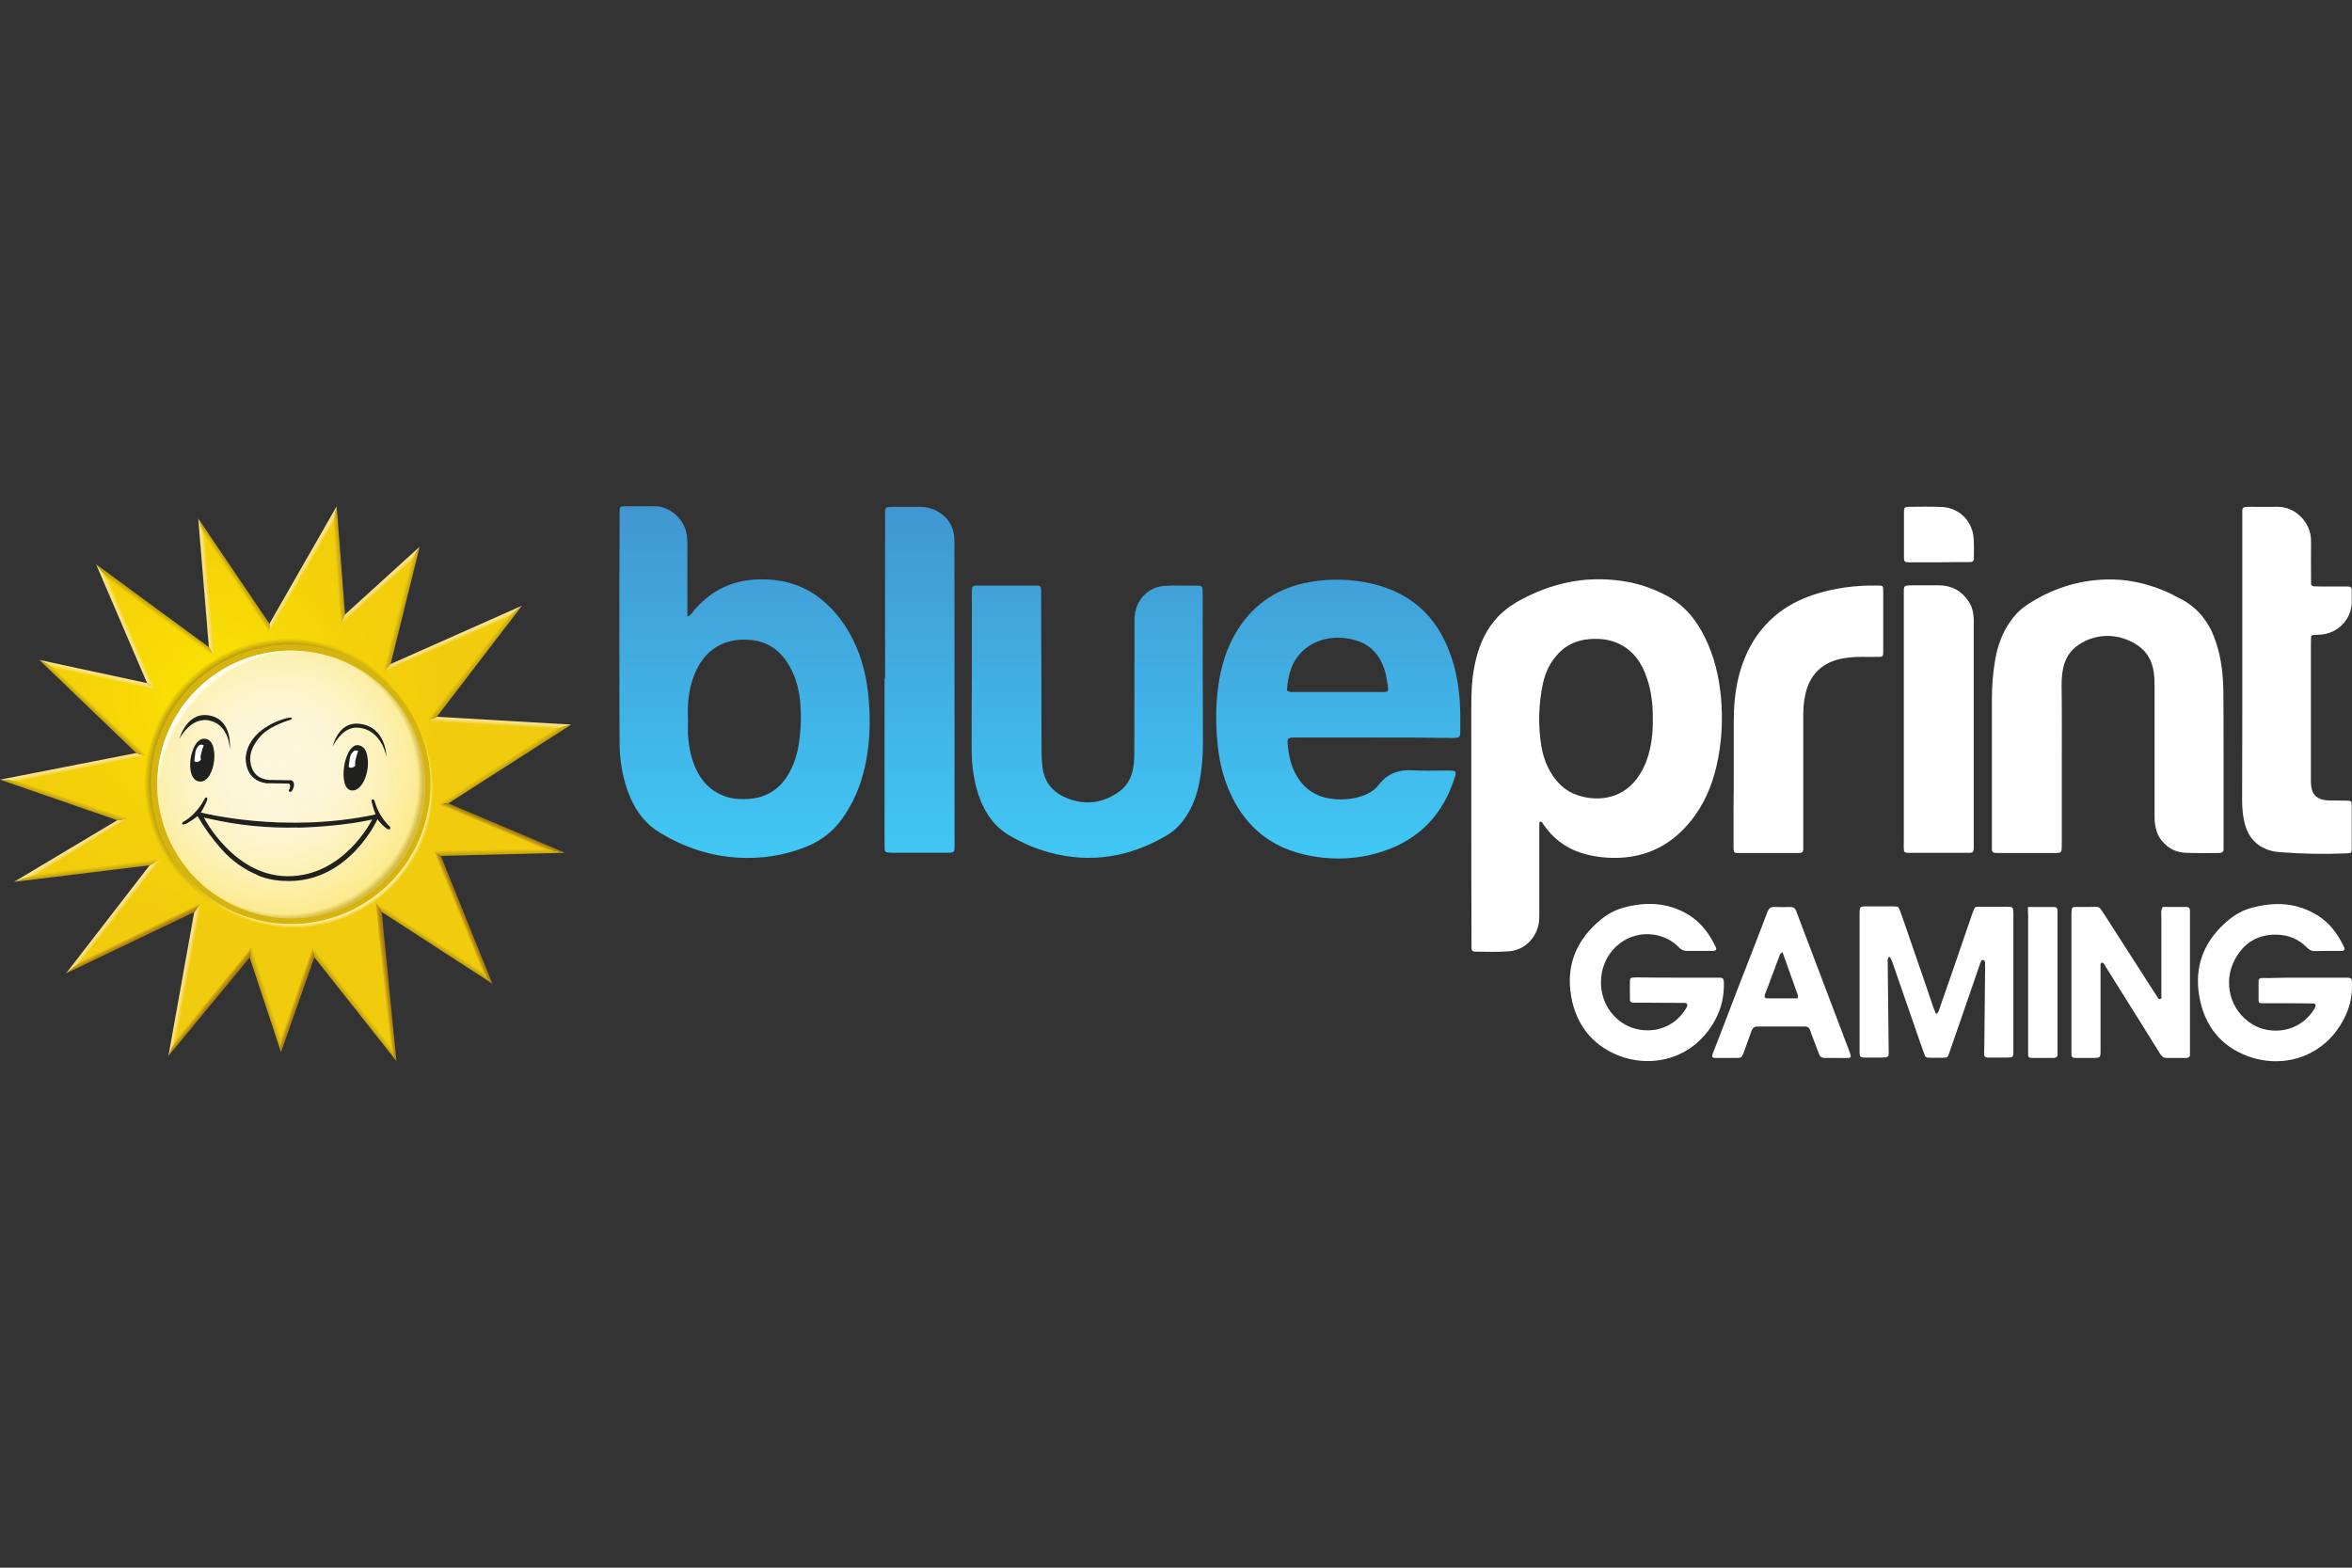 <svg xmlns="http://www.w3.org/2000/svg" fill="none" viewBox="0 0 36 24" height="24" width="36">
<rect x="0" y="0" width="36" height="24" fill="#333333" stroke="none"/>
<path fill="#D5B40F" d="M4.452 14.218C5.672 14.218 6.661 13.229 6.661 12.009C6.661 10.789 5.672 9.8 4.452 9.8C3.232 9.8 2.243 10.789 2.243 12.009C2.243 13.229 3.232 14.218 4.452 14.218Z"></path>
<path fill="url(#paint0_radial_1_8381)" d="M6.782 12.306L8.627 11.124L6.615 11.005L7.87 9.365L5.925 10.229L6.36 8.479L5.251 9.49L5.125 7.874L4.127 9.621L3.083 8.075L3.241 9.986L1.557 8.751L2.313 10.51L0.723 10.167L2.163 11.551L0.143 11.947L1.883 12.549L0.386 13.443L2.376 13.199L1.137 14.8L3.023 13.898L2.64 16.032L3.837 14.583L4.302 15.992L4.799 14.579L6.019 16.12L5.799 13.888L7.46 14.963L6.694 13.067L8.476 13.022L6.782 12.306ZM4.452 9.869C5.019 9.87 5.563 10.095 5.964 10.497C6.366 10.898 6.591 11.442 6.592 12.009V12.015C6.59 12.437 6.464 12.85 6.228 13.201C5.992 13.552 5.658 13.825 5.267 13.986C4.876 14.146 4.446 14.188 4.032 14.105C3.617 14.021 3.237 13.817 2.939 13.518C2.64 13.219 2.437 12.838 2.355 12.423C2.273 12.008 2.316 11.579 2.477 11.188C2.639 10.798 2.913 10.464 3.265 10.229C3.616 9.995 4.029 9.869 4.452 9.869Z"></path>
<path fill="url(#paint1_radial_1_8381)" d="M4.457 9.96C4.862 9.96 5.258 10.081 5.595 10.306C5.932 10.531 6.194 10.851 6.349 11.225C6.504 11.6 6.545 12.012 6.466 12.409C6.387 12.807 6.192 13.172 5.905 13.458C5.618 13.745 5.253 13.94 4.856 14.019C4.458 14.098 4.047 14.057 3.672 13.902C3.298 13.747 2.978 13.484 2.753 13.148C2.528 12.811 2.407 12.414 2.407 12.009C2.408 11.466 2.624 10.945 3.008 10.561C3.392 10.177 3.913 9.961 4.457 9.96Z"></path>
<path fill="url(#paint2_radial_1_8381)" d="M4.457 9.96C4.862 9.96 5.258 10.081 5.595 10.306C5.932 10.531 6.194 10.851 6.349 11.225C6.504 11.6 6.545 12.012 6.466 12.409C6.387 12.807 6.192 13.172 5.905 13.458C5.618 13.745 5.253 13.94 4.856 14.019C4.458 14.098 4.047 14.057 3.672 13.902C3.298 13.747 2.978 13.484 2.753 13.148C2.528 12.811 2.407 12.414 2.407 12.009C2.408 11.466 2.624 10.945 3.008 10.561C3.392 10.177 3.913 9.961 4.457 9.96Z"></path>
<path fill="url(#paint3_radial_1_8381)" d="M4.457 9.96C4.862 9.96 5.258 10.081 5.595 10.306C5.932 10.531 6.194 10.851 6.349 11.225C6.504 11.6 6.545 12.012 6.466 12.409C6.387 12.807 6.192 13.172 5.905 13.458C5.618 13.745 5.253 13.94 4.856 14.019C4.458 14.098 4.047 14.057 3.672 13.902C3.298 13.747 2.978 13.484 2.753 13.148C2.528 12.811 2.407 12.414 2.407 12.009C2.408 11.466 2.624 10.945 3.008 10.561C3.392 10.177 3.913 9.961 4.457 9.96Z"></path>
<path fill="url(#paint4_radial_1_8381)" d="M6.782 12.306L8.627 11.124L6.615 11.005L7.87 9.365L5.925 10.229L6.36 8.479L5.251 9.49L5.125 7.874L4.127 9.621L3.083 8.075L3.241 9.986L1.557 8.751L2.313 10.51L0.723 10.167L2.163 11.551L0.143 11.947L1.883 12.549L0.386 13.443L2.376 13.199L1.137 14.8L3.023 13.898L2.64 16.032L3.837 14.583L4.302 15.992L4.799 14.579L6.019 16.12L5.799 13.888L7.46 14.963L6.694 13.067L8.476 13.022L6.782 12.306ZM4.452 9.869C5.019 9.87 5.563 10.095 5.964 10.497C6.366 10.898 6.591 11.442 6.592 12.009V12.015C6.59 12.437 6.464 12.85 6.228 13.201C5.992 13.552 5.658 13.825 5.267 13.986C4.876 14.146 4.446 14.188 4.032 14.105C3.617 14.021 3.237 13.817 2.939 13.518C2.64 13.219 2.437 12.838 2.355 12.423C2.273 12.008 2.316 11.579 2.477 11.188C2.639 10.798 2.913 10.464 3.265 10.229C3.616 9.995 4.029 9.869 4.452 9.869Z"></path>
<path fill="#20201E" d="M5.969 12.657C5.857 12.55 5.776 12.416 5.735 12.267C5.725 12.233 5.702 12.239 5.702 12.239C5.678 12.243 5.688 12.27 5.688 12.27C5.703 12.338 5.723 12.405 5.748 12.469C4.34 12.769 3.074 12.439 3.074 12.439C3.112 12.378 3.144 12.314 3.171 12.248C3.18 12.217 3.164 12.21 3.164 12.21C3.14 12.202 3.133 12.228 3.133 12.228C3 12.482 2.814 12.576 2.814 12.576C2.814 12.576 2.777 12.597 2.79 12.616C2.79 12.616 2.799 12.631 2.844 12.614C2.907 12.579 2.967 12.539 3.023 12.494C3.13 12.676 3.254 12.848 3.395 13.006C3.541 13.17 3.721 13.301 3.923 13.388C4.103 13.483 4.349 13.486 4.349 13.486C5.332 13.537 5.778 12.541 5.778 12.541C5.82 12.601 5.872 12.653 5.932 12.694C5.991 12.711 5.969 12.657 5.969 12.657ZM4.393 13.414C3.573 13.405 3.121 12.517 3.121 12.517L3.185 12.53C3.638 12.635 4.102 12.681 4.567 12.668C4.388 12.675 5.076 12.674 5.624 12.561L5.697 12.546C5.697 12.546 5.264 13.425 4.393 13.414Z"></path>
<path fill="#20201E" d="M4.091 11.991C4.107 11.991 4.39 11.995 4.39 11.995C4.47 11.983 4.432 12.079 4.432 12.079C4.405 12.113 4.438 12.124 4.438 12.124C4.484 12.124 4.499 12.03 4.499 12.03C4.511 11.929 4.426 11.945 4.426 11.945L4.115 11.94C3.811 11.915 3.83 11.61 3.83 11.61C3.83 11.411 4.02 11.238 4.02 11.238C4.17 11.098 4.442 11.02 4.442 11.02C4.479 11.003 4.466 10.994 4.466 10.994C4.458 10.966 4.31 11.018 4.31 11.018C4.31 11.018 3.795 11.168 3.761 11.599C3.761 11.599 3.735 11.956 4.092 11.993"></path>
<path fill="#20201E" d="M2.746 11.313C2.746 11.313 2.923 10.956 3.22 11.034C3.518 11.111 3.517 11.474 3.517 11.474C3.517 11.474 3.569 11.045 3.235 10.96C2.862 10.864 2.746 11.313 2.746 11.313Z"></path>
<path fill="#20201E" d="M5.484 11.079C5.915 11.114 5.915 11.589 5.915 11.589C5.915 11.589 5.848 11.171 5.484 11.14C5.232 11.117 5.092 11.431 5.092 11.431C5.092 11.431 5.171 11.054 5.484 11.079Z"></path>
<path fill="#20201E" d="M3.119 11.31C2.908 11.312 2.809 11.943 3.056 11.965C3.303 11.988 3.38 11.29 3.119 11.31Z"></path>
<path fill="white" d="M3.06 11.402C3.039 11.417 3.022 11.436 3.01 11.459C2.997 11.481 2.99 11.506 2.989 11.531C2.982 11.572 2.977 11.613 2.974 11.653C2.981 11.658 2.989 11.662 2.997 11.664C3.005 11.665 3.013 11.666 3.022 11.664C3.042 11.659 3.06 11.648 3.075 11.634C3.068 11.599 3.07 11.563 3.081 11.529C3.09 11.488 3.102 11.448 3.119 11.409C3.11 11.405 3.101 11.402 3.092 11.401C3.081 11.4 3.071 11.4 3.06 11.402Z"></path>
<path fill="#20201E" d="M5.631 11.653C5.626 11.569 5.606 11.478 5.559 11.443C5.547 11.433 5.533 11.424 5.519 11.417C5.505 11.413 5.492 11.41 5.478 11.407C5.262 11.394 5.162 12.076 5.38 12.101C5.537 12.119 5.644 11.85 5.631 11.653Z"></path>
<path fill="white" d="M5.425 11.491C5.404 11.506 5.386 11.525 5.374 11.547C5.362 11.57 5.355 11.595 5.353 11.62C5.346 11.66 5.341 11.701 5.338 11.742C5.345 11.747 5.353 11.75 5.361 11.752C5.369 11.754 5.378 11.754 5.386 11.753C5.406 11.747 5.424 11.737 5.439 11.723C5.432 11.688 5.434 11.652 5.446 11.618C5.454 11.577 5.467 11.536 5.483 11.497C5.474 11.493 5.465 11.491 5.456 11.49C5.445 11.489 5.435 11.489 5.425 11.491Z"></path>
<path fill="url(#paint5_radial_1_8381)" d="M6.782 12.306L8.627 11.124L6.615 11.005L7.87 9.365L5.925 10.229L6.36 8.479L5.251 9.49L5.125 7.874L4.127 9.621L3.083 8.075L3.241 9.986L1.557 8.751L2.313 10.51L0.723 10.167L2.163 11.551L0.143 11.947L1.883 12.549L0.386 13.443L2.376 13.199L1.137 14.8L3.023 13.898L2.64 16.032L3.837 14.583L4.302 15.992L4.799 14.579L6.019 16.12L5.799 13.888L7.46 14.963L6.694 13.067L8.476 13.022L6.782 12.306ZM4.452 9.869C5.019 9.87 5.563 10.095 5.964 10.497C6.366 10.898 6.591 11.442 6.592 12.009V12.015C6.59 12.437 6.464 12.85 6.228 13.201C5.992 13.552 5.658 13.825 5.267 13.986C4.876 14.146 4.446 14.188 4.032 14.105C3.617 14.021 3.237 13.817 2.939 13.518C2.64 13.219 2.437 12.838 2.355 12.423C2.273 12.008 2.316 11.579 2.477 11.188C2.639 10.798 2.913 10.464 3.265 10.229C3.616 9.995 4.029 9.869 4.452 9.869Z"></path>
<path fill="url(#paint6_linear_1_8381)" d="M0.844 10.231L2.377 10.561L2.251 10.458L0.602 10.103L0.844 10.231Z"></path>
<path fill="url(#paint7_linear_1_8381)" d="M5.097 7.998L5.218 9.567L5.281 9.408L5.153 7.75L5.097 7.998Z"></path>
<path fill="url(#paint8_linear_1_8381)" d="M4.129 9.691L4.124 9.549L3.034 7.936L3.132 8.215L4.129 9.691Z"></path>
<path fill="url(#paint9_linear_1_8381)" d="M5.218 9.567L6.292 8.59L6.424 8.369L5.281 9.408L5.218 9.567Z"></path>
<path fill="url(#paint10_linear_1_8381)" d="M1.648 8.862L1.471 8.639L2.251 10.458L2.377 10.561L1.648 8.862Z"></path>
<path fill="url(#paint11_linear_1_8381)" d="M3.285 10.065L3.197 9.907L1.471 8.639L1.648 8.862L3.285 10.065Z"></path>
<path fill="url(#paint12_linear_1_8381)" d="M3.285 10.065L3.132 8.215L3.034 7.936L3.197 9.907L3.285 10.065Z"></path>
<path fill="url(#paint13_linear_1_8381)" d="M5.097 7.998L5.153 7.75L4.124 9.549L4.129 9.691L5.097 7.998Z"></path>
<path fill="url(#paint14_linear_1_8381)" d="M6.702 12.313L6.862 12.299L8.744 11.093L8.509 11.155L6.702 12.313Z"></path>
<path fill="url(#paint15_linear_1_8381)" d="M6.292 8.59L5.87 10.296L5.979 10.166L6.424 8.369L6.292 8.59Z"></path>
<path fill="url(#paint16_linear_1_8381)" d="M8.509 11.155L8.744 11.093L6.687 10.973L6.542 11.039L8.509 11.155Z"></path>
<path fill="url(#paint17_linear_1_8381)" d="M8.648 13.055L8.3 12.989L6.637 13.031L6.747 13.103L8.648 13.055Z"></path>
<path fill="url(#paint18_linear_1_8381)" d="M6.862 12.299L6.702 12.313L8.3 12.989L8.648 13.055L6.862 12.299Z"></path>
<path fill="url(#paint19_linear_1_8381)" d="M6.542 11.039L6.687 10.973L7.989 9.273L7.751 9.46L6.542 11.039Z"></path>
<path fill="url(#paint20_linear_1_8381)" d="M7.752 9.46L7.989 9.273L5.979 10.166L5.87 10.296L7.752 9.46Z"></path>
<path fill="url(#paint21_linear_1_8381)" d="M3.073 13.833L2.973 13.963L2.578 16.166L2.702 15.898L3.073 13.833Z"></path>
<path fill="url(#paint22_linear_1_8381)" d="M6.637 13.031L7.379 14.867L7.537 15.059L6.747 13.103L6.637 13.031Z"></path>
<path fill="url(#paint23_linear_1_8381)" d="M3.85 14.507L2.702 15.898L2.578 16.166L3.822 14.659L3.85 14.507Z"></path>
<path fill="url(#paint24_linear_1_8381)" d="M4.303 15.876L4.301 16.108L4.812 14.656L4.786 14.503L4.303 15.876Z"></path>
<path fill="url(#paint25_linear_1_8381)" d="M3.85 14.507L3.822 14.659L4.301 16.108L4.303 15.876L3.85 14.507Z"></path>
<path fill="url(#paint26_linear_1_8381)" d="M4.786 14.503L4.812 14.656L6.068 16.244V16.243L5.968 15.997L4.786 14.503Z"></path>
<path fill="url(#paint27_linear_1_8381)" d="M5.752 13.814L5.842 13.961L7.537 15.059L7.379 14.867L5.752 13.814Z"></path>
<path fill="url(#paint28_linear_1_8381)" d="M5.969 15.997L6.068 16.243L5.842 13.961L5.752 13.814L5.969 15.997Z"></path>
<path fill="url(#paint29_linear_1_8381)" d="M2.459 13.151L0.557 13.384L0.214 13.501L2.29 13.247L2.459 13.151Z"></path>
<path fill="url(#paint30_linear_1_8381)" d="M1.972 12.539L0.287 11.956L0 11.936L1.795 12.557L1.972 12.539Z"></path>
<path fill="url(#paint31_linear_1_8381)" d="M2.241 11.573L2.085 11.528L0 11.936L0.287 11.956L2.241 11.573Z"></path>
<path fill="url(#paint32_linear_1_8381)" d="M1.263 14.699L1.011 14.902L2.973 13.963L3.073 13.833L1.263 14.699Z"></path>
<path fill="url(#paint33_linear_1_8381)" d="M1.972 12.539L1.795 12.557L0.214 13.501L0.557 13.384L1.972 12.539Z"></path>
<path fill="url(#paint34_linear_1_8381)" d="M1.263 14.699L2.459 13.151L2.29 13.247L1.011 14.902L1.263 14.699Z"></path>
<path fill="url(#paint35_linear_1_8381)" d="M2.24 11.573L0.844 10.231L0.602 10.103L2.085 11.528L2.24 11.573Z"></path>
<path fill="white" d="M22.52 12.448C22.52 11.907 22.52 11.369 22.52 10.827C22.52 10.618 22.526 10.406 22.568 10.199C22.618 9.942 22.707 9.703 22.876 9.5C22.971 9.386 23.087 9.293 23.214 9.218C23.759 8.907 24.334 8.794 24.954 8.916C25.141 8.955 25.319 9.021 25.488 9.108C25.769 9.251 25.962 9.482 26.098 9.763C26.238 10.05 26.312 10.355 26.341 10.672C26.374 11.031 26.353 11.39 26.27 11.74C26.199 12.042 26.078 12.32 25.885 12.562C25.556 12.975 25.123 13.163 24.598 13.13C24.456 13.121 24.317 13.097 24.18 13.05C23.988 12.984 23.825 12.873 23.694 12.714C23.662 12.676 23.632 12.631 23.602 12.589C23.596 12.583 23.587 12.58 23.579 12.58C23.567 12.58 23.561 12.586 23.561 12.598V12.685V13.962C23.561 14.015 23.561 14.066 23.555 14.12C23.522 14.356 23.336 14.545 23.101 14.563C22.927 14.578 22.752 14.569 22.577 14.569C22.544 14.569 22.523 14.551 22.523 14.515C22.523 14.482 22.523 14.449 22.523 14.413C22.52 13.761 22.52 13.103 22.52 12.448ZM25.298 11.013C25.301 10.797 25.277 10.582 25.206 10.376C25.129 10.146 24.998 9.957 24.773 9.852C24.631 9.787 24.483 9.772 24.329 9.784C24.097 9.802 23.914 9.906 23.777 10.095C23.697 10.205 23.647 10.328 23.617 10.46C23.549 10.78 23.54 11.106 23.593 11.429C23.611 11.536 23.644 11.644 23.691 11.743C23.795 11.952 23.94 12.113 24.172 12.182C24.474 12.275 24.871 12.23 25.102 11.85C25.147 11.775 25.185 11.701 25.212 11.617C25.277 11.426 25.301 11.222 25.298 11.013Z"></path>
<path fill="white" d="M31.558 11.692V12.897C31.558 12.936 31.558 12.975 31.555 13.011C31.553 13.038 31.538 13.053 31.511 13.056C31.487 13.059 31.464 13.059 31.44 13.059C31.161 13.059 30.88 13.059 30.601 13.059C30.577 13.059 30.554 13.059 30.53 13.056C30.503 13.053 30.488 13.035 30.488 13.008C30.488 12.975 30.488 12.942 30.488 12.906C30.488 12.173 30.488 11.444 30.488 10.711C30.488 10.505 30.503 10.301 30.539 10.098C30.577 9.883 30.648 9.682 30.776 9.506C30.847 9.404 30.936 9.317 31.043 9.249C31.401 9.015 31.796 8.887 32.219 8.872C32.531 8.86 32.833 8.923 33.121 9.042C33.207 9.078 33.293 9.123 33.376 9.168C33.66 9.311 33.829 9.551 33.924 9.85C34.001 10.089 34.028 10.334 34.031 10.585C34.034 10.89 34.034 11.198 34.034 11.504V12.894V13.008C34.034 13.035 34.016 13.05 33.989 13.056C33.98 13.056 33.971 13.059 33.96 13.059C33.794 13.059 33.628 13.062 33.462 13.056C33.313 13.053 33.186 12.99 33.091 12.873C33.02 12.789 32.993 12.691 32.981 12.583C32.978 12.541 32.978 12.496 32.978 12.454C32.978 11.806 32.978 11.154 32.978 10.505C32.978 10.409 32.975 10.313 32.952 10.22C32.916 10.074 32.839 9.96 32.715 9.877C32.436 9.691 32.086 9.688 31.816 9.871C31.692 9.954 31.615 10.071 31.582 10.217C31.561 10.307 31.555 10.397 31.555 10.487C31.561 10.89 31.558 11.291 31.558 11.692Z"></path>
<path fill="white" d="M34.321 10.104C34.321 9.368 34.321 8.629 34.321 7.894C34.321 7.765 34.303 7.759 34.452 7.759C34.585 7.759 34.718 7.762 34.849 7.759C35.142 7.75 35.379 8.013 35.373 8.285C35.371 8.468 35.373 8.65 35.373 8.83V8.931C35.373 8.958 35.391 8.976 35.418 8.976C35.48 8.979 35.543 8.979 35.602 8.979H35.943C35.975 8.979 35.996 8.994 35.996 9.03V9.215C35.993 9.5 35.765 9.7 35.522 9.715C35.483 9.718 35.445 9.718 35.409 9.721C35.388 9.724 35.373 9.736 35.373 9.757C35.371 9.787 35.371 9.814 35.371 9.843V11.94V11.97C35.373 12.161 35.457 12.248 35.649 12.254C35.738 12.257 35.83 12.254 35.919 12.257C35.987 12.257 35.996 12.266 35.996 12.329V12.99C35.996 13.055 35.99 13.061 35.922 13.064C35.581 13.079 35.24 13.073 34.899 13.046C34.867 13.043 34.834 13.04 34.801 13.034C34.585 12.987 34.437 12.861 34.369 12.646C34.33 12.517 34.318 12.383 34.318 12.248C34.321 11.53 34.321 10.818 34.321 10.104Z"></path>
<path fill="url(#paint36_linear_1_8381)" d="M10.521 9.437C10.577 9.419 10.589 9.386 10.61 9.362C10.859 9.057 11.176 8.893 11.567 8.872C11.935 8.854 12.273 8.937 12.566 9.171C12.75 9.317 12.895 9.5 13.011 9.706C13.165 9.984 13.251 10.286 13.286 10.603C13.325 10.947 13.322 11.291 13.26 11.632C13.206 11.931 13.103 12.212 12.937 12.466C12.788 12.7 12.587 12.867 12.332 12.966C11.997 13.1 11.647 13.151 11.289 13.13C10.865 13.103 10.473 12.972 10.109 12.753C9.892 12.625 9.744 12.436 9.646 12.206C9.528 11.931 9.483 11.638 9.483 11.339C9.48 10.854 9.48 10.373 9.48 9.888C9.48 9.233 9.48 8.579 9.483 7.924C9.483 7.882 9.483 7.837 9.486 7.795C9.486 7.768 9.504 7.753 9.531 7.75H9.572C9.72 7.75 9.866 7.753 10.014 7.75C10.236 7.744 10.497 7.936 10.518 8.238C10.521 8.279 10.521 8.324 10.521 8.366V9.437ZM10.53 11.007C10.53 11.088 10.527 11.168 10.53 11.249C10.541 11.417 10.571 11.581 10.636 11.737C10.737 11.973 10.903 12.14 11.155 12.209C11.256 12.236 11.363 12.236 11.466 12.23C11.721 12.212 11.917 12.092 12.053 11.877C12.148 11.725 12.201 11.557 12.228 11.381C12.255 11.204 12.264 11.028 12.255 10.851C12.246 10.663 12.216 10.481 12.139 10.307C12.009 10.017 11.804 9.82 11.475 9.796C11.197 9.775 10.95 9.853 10.767 10.083C10.707 10.158 10.663 10.241 10.627 10.331C10.541 10.549 10.518 10.777 10.53 11.007Z"></path>
<path fill="url(#paint37_linear_1_8381)" d="M21.026 11.291C20.638 11.291 20.25 11.291 19.861 11.291C19.689 11.291 19.698 11.291 19.716 11.461C19.74 11.659 19.799 11.841 19.932 11.997C20.027 12.104 20.143 12.176 20.279 12.209C20.442 12.248 20.608 12.248 20.771 12.209C20.905 12.176 21.023 12.12 21.109 12.009C21.243 11.835 21.415 11.781 21.622 11.793C21.791 11.803 21.963 11.796 22.135 11.796C22.173 11.796 22.212 11.796 22.247 11.8C22.274 11.803 22.286 11.823 22.28 11.85C22.277 11.868 22.271 11.886 22.265 11.907C22.09 12.46 21.735 12.84 21.189 13.026C20.771 13.169 20.341 13.178 19.915 13.07C19.381 12.933 19.019 12.592 18.806 12.087C18.711 11.865 18.661 11.632 18.637 11.393C18.607 11.106 18.607 10.819 18.643 10.534C18.684 10.214 18.773 9.909 18.948 9.634C19.206 9.228 19.58 8.994 20.045 8.911C20.365 8.854 20.688 8.863 21.006 8.937C21.311 9.009 21.587 9.147 21.809 9.371C21.984 9.548 22.102 9.757 22.188 9.987C22.292 10.259 22.337 10.54 22.348 10.828C22.354 10.956 22.351 11.085 22.351 11.216C22.351 11.276 22.334 11.291 22.274 11.297C22.242 11.3 22.209 11.297 22.173 11.297C21.794 11.291 21.409 11.291 21.026 11.291ZM19.698 10.57C19.746 10.606 19.796 10.591 19.843 10.594H21.05C21.293 10.594 21.258 10.621 21.222 10.376C21.207 10.28 21.174 10.191 21.13 10.107C21.05 9.963 20.934 9.862 20.777 9.811C20.62 9.76 20.463 9.748 20.3 9.781C20.172 9.808 20.06 9.862 19.959 9.948C19.772 10.113 19.713 10.331 19.698 10.57Z"></path>
<path fill="url(#paint38_linear_1_8381)" d="M14.875 10.367C14.875 9.96 14.875 9.554 14.875 9.147C14.875 9.114 14.875 9.081 14.875 9.045C14.878 8.976 14.887 8.964 14.961 8.964H15.856C15.927 8.964 15.933 8.976 15.936 9.051V9.138C15.939 9.927 15.939 10.717 15.942 11.507C15.942 11.578 15.945 11.65 15.954 11.722C15.975 11.958 16.102 12.123 16.316 12.212C16.606 12.335 16.882 12.299 17.137 12.114C17.282 12.009 17.338 11.85 17.356 11.68C17.362 11.614 17.362 11.545 17.362 11.479C17.362 10.843 17.365 10.209 17.365 9.572C17.365 9.524 17.362 9.476 17.368 9.428C17.389 9.183 17.576 8.985 17.819 8.97C17.994 8.958 18.168 8.967 18.343 8.967C18.394 8.967 18.406 8.982 18.409 9.039V9.111C18.409 9.871 18.409 10.633 18.412 11.393C18.412 11.593 18.394 11.794 18.355 11.991C18.317 12.179 18.251 12.359 18.142 12.517C18.065 12.628 17.973 12.724 17.854 12.792C17.291 13.121 16.695 13.223 16.061 13.05C15.85 12.993 15.649 12.906 15.459 12.795C15.219 12.658 15.074 12.445 14.985 12.191C14.902 11.955 14.872 11.707 14.872 11.459C14.872 11.097 14.872 10.732 14.875 10.367Z"></path>
<path fill="url(#paint39_linear_1_8381)" d="M13.547 10.388C13.547 9.565 13.547 8.743 13.547 7.921C13.547 7.756 13.527 7.759 13.71 7.759H14.081C14.167 7.759 14.25 7.777 14.327 7.816C14.493 7.9 14.588 8.034 14.606 8.22C14.611 8.267 14.609 8.315 14.609 8.363C14.611 9.87 14.611 11.378 14.611 12.882C14.611 13.064 14.626 13.055 14.445 13.055C14.194 13.055 13.942 13.055 13.693 13.055C13.654 13.055 13.616 13.055 13.58 13.05C13.559 13.046 13.544 13.031 13.541 13.011C13.539 12.969 13.539 12.924 13.539 12.882C13.539 12.051 13.539 11.216 13.539 10.385C13.541 10.388 13.544 10.388 13.547 10.388Z"></path>
<path fill="white" d="M26.537 11.865C26.537 11.593 26.537 11.321 26.537 11.046C26.537 10.825 26.555 10.606 26.605 10.391C26.697 10.002 26.878 9.67 27.186 9.413C27.349 9.278 27.536 9.183 27.731 9.114C28.063 9 28.404 8.958 28.754 8.964C28.819 8.964 28.825 8.973 28.825 9.042V9.99C28.825 10.047 28.816 10.056 28.757 10.056C28.668 10.059 28.576 10.056 28.487 10.056C28.378 10.056 28.268 10.065 28.161 10.089C27.868 10.158 27.693 10.346 27.631 10.639C27.607 10.747 27.601 10.857 27.601 10.968V12.891V12.978C27.607 13.056 27.577 13.059 27.518 13.059C27.216 13.059 26.91 13.059 26.608 13.059C26.543 13.059 26.534 13.05 26.534 12.984C26.534 12.774 26.534 12.562 26.534 12.353C26.537 12.191 26.537 12.027 26.537 11.865Z"></path>
<path fill="white" d="M29.14 11.004C29.14 10.367 29.14 9.73 29.14 9.096C29.14 8.97 29.128 8.961 29.273 8.961H29.685C29.875 8.964 30.023 9.045 30.13 9.204C30.183 9.281 30.204 9.368 30.21 9.461C30.213 9.5 30.21 9.539 30.21 9.574V12.903V12.99C30.207 13.043 30.195 13.056 30.141 13.056C29.928 13.056 29.715 13.056 29.501 13.056C29.4 13.056 29.302 13.056 29.202 13.056C29.154 13.056 29.14 13.04 29.14 12.996C29.137 12.957 29.14 12.918 29.14 12.882C29.14 12.26 29.14 11.632 29.14 11.004Z"></path>
<path fill="white" d="M29.634 15.524C29.67 15.502 29.673 15.479 29.682 15.455C29.845 14.985 30.008 14.516 30.168 14.046C30.177 14.022 30.183 14.001 30.192 13.977C30.23 13.87 30.23 13.882 30.319 13.882H30.716C30.814 13.882 30.814 13.885 30.817 13.989V14.031V16.053V16.11C30.814 16.181 30.808 16.19 30.734 16.19C30.63 16.19 30.527 16.19 30.42 16.19C30.387 16.19 30.369 16.172 30.369 16.137C30.369 16.104 30.369 16.071 30.372 16.035C30.375 15.643 30.381 15.251 30.384 14.86C30.384 14.821 30.384 14.782 30.384 14.746C30.384 14.728 30.381 14.707 30.361 14.698C30.331 14.689 30.319 14.716 30.313 14.737C30.242 14.94 30.174 15.144 30.103 15.347C30.014 15.604 29.925 15.861 29.836 16.119C29.812 16.19 29.806 16.193 29.735 16.193C29.673 16.193 29.611 16.193 29.551 16.193C29.477 16.193 29.471 16.19 29.448 16.122C29.397 15.981 29.35 15.844 29.302 15.703C29.19 15.377 29.077 15.054 28.964 14.728C28.956 14.701 28.941 14.677 28.929 14.653C28.926 14.65 28.908 14.65 28.905 14.656C28.899 14.668 28.893 14.683 28.893 14.695C28.893 14.782 28.896 14.868 28.896 14.952C28.899 15.32 28.905 15.688 28.908 16.056C28.908 16.086 28.911 16.113 28.908 16.142C28.908 16.169 28.89 16.184 28.864 16.187C28.846 16.187 28.825 16.19 28.807 16.19C28.712 16.19 28.618 16.19 28.523 16.19C28.478 16.19 28.466 16.175 28.463 16.128C28.463 16.098 28.463 16.071 28.463 16.041C28.463 15.371 28.463 14.701 28.463 14.031C28.463 13.858 28.457 13.876 28.618 13.876H28.973C29.056 13.876 29.059 13.879 29.086 13.953C29.157 14.151 29.225 14.351 29.293 14.549C29.394 14.839 29.492 15.126 29.59 15.416C29.605 15.458 29.619 15.488 29.634 15.524Z"></path>
<path fill="white" d="M25.671 14.967H26.226H26.326C26.371 14.97 26.383 14.985 26.386 15.03C26.392 15.233 26.353 15.428 26.255 15.61C25.915 16.241 25.247 16.352 24.767 16.157C24.37 15.996 24.127 15.688 24.05 15.263C23.964 14.782 24.127 14.39 24.498 14.082C24.601 13.995 24.72 13.932 24.847 13.896C25.194 13.801 25.532 13.813 25.849 14.007C26.042 14.127 26.169 14.303 26.264 14.504C26.279 14.533 26.264 14.557 26.226 14.557C26.089 14.557 25.95 14.557 25.814 14.557C25.766 14.557 25.734 14.539 25.701 14.507C25.648 14.453 25.588 14.405 25.517 14.372C25.087 14.166 24.592 14.432 24.515 14.913C24.465 15.227 24.601 15.526 24.868 15.682C25.123 15.831 25.571 15.831 25.811 15.431C25.814 15.428 25.817 15.422 25.817 15.419C25.837 15.38 25.823 15.353 25.778 15.353C25.579 15.353 25.381 15.353 25.179 15.35C25.117 15.35 25.055 15.35 24.996 15.35C24.969 15.35 24.948 15.335 24.948 15.308C24.948 15.212 24.945 15.117 24.948 15.021C24.948 14.976 24.963 14.964 25.013 14.964C25.052 14.961 25.09 14.964 25.126 14.964C25.313 14.967 25.494 14.967 25.671 14.967Z"></path>
<path fill="white" d="M35.281 14.967H35.836H35.937C35.984 14.97 35.999 14.982 35.999 15.027C36.005 15.182 35.987 15.335 35.931 15.479C35.658 16.157 34.985 16.379 34.413 16.172C33.992 16.02 33.74 15.7 33.663 15.254C33.58 14.785 33.74 14.399 34.099 14.094C34.205 14.004 34.327 13.935 34.46 13.899C34.819 13.801 35.163 13.816 35.486 14.022C35.667 14.139 35.788 14.309 35.88 14.501C35.895 14.533 35.88 14.557 35.845 14.557C35.702 14.557 35.56 14.557 35.418 14.56C35.37 14.56 35.341 14.533 35.308 14.504C35.178 14.372 35.018 14.309 34.834 14.309C34.544 14.306 34.333 14.447 34.203 14.698C34.028 15.03 34.123 15.47 34.481 15.685C34.733 15.837 35.187 15.834 35.427 15.44C35.43 15.437 35.43 15.431 35.433 15.428C35.453 15.386 35.445 15.362 35.4 15.362C35.29 15.359 35.181 15.362 35.074 15.359C34.926 15.359 34.781 15.359 34.632 15.359C34.579 15.359 34.57 15.353 34.57 15.305C34.57 15.209 34.57 15.114 34.57 15.018C34.57 14.991 34.588 14.973 34.614 14.973C34.647 14.97 34.68 14.973 34.715 14.973C34.902 14.967 35.092 14.967 35.281 14.967Z"></path>
<path fill="white" d="M33.103 13.884H33.464C33.497 13.884 33.518 13.899 33.52 13.935V14.022V16.074V16.145C33.52 16.181 33.497 16.196 33.467 16.196C33.364 16.196 33.26 16.196 33.156 16.196C33.105 16.196 33.082 16.16 33.058 16.125C32.963 15.972 32.865 15.816 32.771 15.664C32.581 15.362 32.391 15.057 32.202 14.755C32.196 14.746 32.187 14.731 32.166 14.74C32.148 14.749 32.151 14.764 32.151 14.776V14.877V16.068C32.151 16.196 32.151 16.196 32.029 16.196C31.941 16.196 31.849 16.196 31.76 16.196C31.727 16.196 31.706 16.181 31.706 16.142C31.706 16.113 31.706 16.086 31.706 16.056C31.706 15.383 31.706 14.707 31.706 14.034C31.706 14.016 31.706 13.995 31.706 13.977C31.709 13.89 31.712 13.884 31.792 13.884H31.991C32.145 13.887 32.115 13.855 32.216 14.01C32.465 14.396 32.711 14.782 32.957 15.165C32.978 15.197 32.999 15.23 33.02 15.26C33.029 15.275 33.034 15.299 33.058 15.296C33.094 15.29 33.082 15.26 33.082 15.239C33.082 14.838 33.082 14.435 33.082 14.034C33.082 13.989 33.07 13.938 33.103 13.884Z"></path>
<path fill="white" d="M28.102 16.196C28.046 16.196 27.989 16.196 27.93 16.196C27.889 16.196 27.859 16.181 27.844 16.14C27.806 16.035 27.764 15.933 27.726 15.832C27.72 15.813 27.714 15.796 27.708 15.778C27.696 15.736 27.672 15.715 27.625 15.715C27.382 15.715 27.142 15.715 26.898 15.715C26.848 15.715 26.824 15.742 26.807 15.787C26.768 15.894 26.73 16.002 26.691 16.11C26.658 16.193 26.655 16.196 26.57 16.196C26.466 16.196 26.362 16.196 26.255 16.196C26.208 16.196 26.196 16.178 26.214 16.134C26.273 15.978 26.335 15.822 26.395 15.667C26.531 15.311 26.667 14.955 26.807 14.599C26.89 14.387 26.973 14.172 27.053 13.959C27.073 13.909 27.1 13.882 27.156 13.885C27.236 13.888 27.317 13.888 27.399 13.885C27.45 13.885 27.477 13.902 27.494 13.95C27.551 14.106 27.613 14.261 27.672 14.42C27.883 14.973 28.093 15.527 28.301 16.08C28.309 16.101 28.318 16.125 28.324 16.145C28.336 16.181 28.324 16.196 28.286 16.196C28.227 16.199 28.164 16.196 28.102 16.196ZM27.515 15.284C27.518 15.263 27.524 15.248 27.518 15.236C27.441 15.018 27.361 14.797 27.284 14.578C27.251 14.59 27.242 14.614 27.236 14.635C27.183 14.779 27.13 14.919 27.076 15.063C27.056 15.117 27.035 15.171 27.014 15.224C27.002 15.26 27.014 15.284 27.047 15.284H27.515Z"></path>
<path fill="white" d="M31.04 13.885H31.44C31.472 13.885 31.493 13.906 31.493 13.938V14.01V16.092V16.148C31.493 16.178 31.475 16.19 31.449 16.193C31.443 16.193 31.44 16.196 31.434 16.196C31.321 16.196 31.206 16.196 31.093 16.196C31.06 16.196 31.04 16.178 31.043 16.142C31.043 16.119 31.043 16.095 31.043 16.071C31.043 15.386 31.043 14.704 31.043 14.019C31.04 13.98 31.04 13.944 31.04 13.885Z"></path>
<path fill="white" d="M29.67 8.608C29.519 8.608 29.367 8.608 29.216 8.608C29.151 8.608 29.142 8.596 29.142 8.534C29.142 8.3 29.142 8.064 29.142 7.831C29.142 7.774 29.154 7.762 29.207 7.759C29.382 7.759 29.557 7.753 29.732 7.762C29.981 7.777 30.177 7.965 30.206 8.214C30.218 8.327 30.212 8.444 30.212 8.558C30.212 8.593 30.186 8.605 30.153 8.605C30.076 8.605 30.002 8.605 29.925 8.605C29.842 8.608 29.756 8.608 29.67 8.608Z"></path>
<defs>
<radialGradient gradientTransform="translate(3.27 10.598) scale(3.876)" gradientUnits="userSpaceOnUse" r="1" cy="0" cx="0" id="paint0_radial_1_8381">
<stop stop-color="#FCE400"></stop>
<stop stop-color="#FADF03" offset="0.12"></stop>
<stop stop-color="#F3D00A" offset="0.6"></stop>
<stop stop-color="#F1CB0D" offset="1"></stop>
</radialGradient>
<radialGradient gradientTransform="translate(4.188 11.689) scale(2.335)" gradientUnits="userSpaceOnUse" r="1" cy="0" cx="0" id="paint1_radial_1_8381">
<stop stop-color="#FDF6D9" offset="0.21"></stop>
<stop stop-color="#FDF5D5" offset="0.37"></stop>
<stop stop-color="#FDF3C8" offset="0.53"></stop>
<stop stop-color="#FCF0B3" offset="0.7"></stop>
<stop stop-color="#FCEB95" offset="0.86"></stop>
<stop stop-color="#FBE678" offset="1"></stop>
</radialGradient>
<radialGradient gradientTransform="translate(4.369 11.964) scale(2.11)" gradientUnits="userSpaceOnUse" r="1" cy="0" cx="0" id="paint2_radial_1_8381">
<stop stop-opacity="0" stop-color="#C0A10F"></stop>
<stop stop-opacity="0" stop-color="#C0A10F" offset="0.96"></stop>
<stop stop-color="#C0A10F" offset="1"></stop>
</radialGradient>
<radialGradient gradientTransform="translate(4.529 12.076) rotate(-138.26) scale(2.126 2.248)" gradientUnits="userSpaceOnUse" r="1" cy="0" cx="0" id="paint3_radial_1_8381">
<stop stop-opacity="0" stop-color="white"></stop>
<stop stop-opacity="0.35" stop-color="#FDF2B4" offset="0.96"></stop>
<stop stop-opacity="0.67" stop-color="#FEF8D5" offset="0.97"></stop>
<stop stop-opacity="0.88" stop-color="#FFFCEA" offset="0.98"></stop>
<stop stop-opacity="0.99" stop-color="#FFFEF5" offset="0.99"></stop>
<stop stop-color="#FFFEF6" offset="1"></stop>
</radialGradient>
<radialGradient gradientTransform="translate(4.361 11.937) rotate(39.89) scale(2.221 2.276)" gradientUnits="userSpaceOnUse" r="1" cy="0" cx="0" id="paint4_radial_1_8381">
<stop stop-color="#C0A10F" offset="0.81"></stop>
<stop stop-color="#C0A10F" offset="0.92"></stop>
<stop stop-opacity="0" stop-color="#C0A10F" offset="0.96"></stop>
</radialGradient>
<radialGradient gradientTransform="translate(4.493 12.067) scale(2.16)" gradientUnits="userSpaceOnUse" r="1" cy="0" cx="0" id="paint5_radial_1_8381">
<stop stop-opacity="0" stop-color="#FCEC91" offset="0.58"></stop>
<stop stop-color="#FCEEA6" offset="0.96"></stop>
<stop stop-opacity="0.85" stop-color="#FCEEA3" offset="0.97"></stop>
<stop stop-opacity="0.41" stop-color="#FCED9A" offset="0.98"></stop>
<stop stop-opacity="0" stop-color="#FCEC91" offset="0.99"></stop>
</radialGradient>
<linearGradient gradientUnits="userSpaceOnUse" y2="10.371" x2="1.481" y1="10.293" x1="1.498" id="paint6_linear_1_8381">
<stop stop-color="#F9E38E" offset="0.07"></stop>
<stop stop-color="#F9E389" offset="0.2"></stop>
<stop stop-color="#F9E179" offset="0.36"></stop>
<stop stop-color="#F8DF60" offset="0.54"></stop>
<stop stop-color="#F7DC3C" offset="0.73"></stop>
<stop stop-color="#F6D80F" offset="0.93"></stop>
<stop stop-color="#F6D700" offset="0.99"></stop>
</linearGradient>
<linearGradient gradientUnits="userSpaceOnUse" y2="8.661" x2="5.144" y1="8.655" x1="5.228" id="paint7_linear_1_8381">
<stop stop-color="#C0A10F" offset="0.08"></stop>
<stop stop-color="#D1B00E" offset="0.45"></stop>
<stop stop-color="#F1CB0D" offset="0.98"></stop>
</linearGradient>
<linearGradient gradientUnits="userSpaceOnUse" y2="8.835" x2="3.55" y1="8.792" x1="3.614" id="paint8_linear_1_8381">
<stop stop-color="#C0A10F" offset="0.08"></stop>
<stop stop-color="#D1B10C" offset="0.42"></stop>
<stop stop-color="#F5D307" offset="0.98"></stop>
</linearGradient>
<linearGradient gradientUnits="userSpaceOnUse" y2="8.999" x2="5.849" y1="8.937" x1="5.793" id="paint9_linear_1_8381">
<stop stop-color="#F9E38E" offset="0.07"></stop>
<stop stop-color="#F9E289" offset="0.21"></stop>
<stop stop-color="#F8DF79" offset="0.38"></stop>
<stop stop-color="#F6DA60" offset="0.57"></stop>
<stop stop-color="#F4D43C" offset="0.78"></stop>
<stop stop-color="#F1CB0F" offset="0.99"></stop>
<stop stop-color="#F1CB0D" offset="1"></stop>
</linearGradient>
<linearGradient gradientUnits="userSpaceOnUse" y2="9.583" x2="1.962" y1="9.616" x1="1.885" id="paint10_linear_1_8381">
<stop stop-color="#F9E38E" offset="0.07"></stop>
<stop stop-color="#F9E389" offset="0.2"></stop>
<stop stop-color="#F9E279" offset="0.36"></stop>
<stop stop-color="#F8E060" offset="0.55"></stop>
<stop stop-color="#F8DD3C" offset="0.74"></stop>
<stop stop-color="#F7DA0F" offset="0.94"></stop>
<stop stop-color="#F7D900" offset="1"></stop>
</linearGradient>
<linearGradient gradientUnits="userSpaceOnUse" y2="9.387" x2="2.352" y1="9.316" x1="2.403" id="paint11_linear_1_8381">
<stop stop-color="#C0A10F" offset="0.08"></stop>
<stop stop-color="#D1B20A" offset="0.41"></stop>
<stop stop-color="#F7D900" offset="0.98"></stop>
</linearGradient>
<linearGradient gradientUnits="userSpaceOnUse" y2="8.997" x2="3.201" y1="9.004" x1="3.118" id="paint12_linear_1_8381">
<stop stop-color="#F9E38E" offset="0.07"></stop>
<stop stop-color="#F9E289" offset="0.2"></stop>
<stop stop-color="#F8E179" offset="0.37"></stop>
<stop stop-color="#F8DE60" offset="0.56"></stop>
<stop stop-color="#F7D93C" offset="0.76"></stop>
<stop stop-color="#F5D40F" offset="0.97"></stop>
<stop stop-color="#F5D307" offset="1"></stop>
</linearGradient>
<linearGradient gradientUnits="userSpaceOnUse" y2="8.741" x2="4.677" y1="8.699" x1="4.605" id="paint13_linear_1_8381">
<stop stop-color="#F9E38E" offset="0.07"></stop>
<stop stop-color="#F9E289" offset="0.2"></stop>
<stop stop-color="#F8E179" offset="0.37"></stop>
<stop stop-color="#F8DE60" offset="0.56"></stop>
<stop stop-color="#F7D93C" offset="0.76"></stop>
<stop stop-color="#F5D40F" offset="0.97"></stop>
<stop stop-color="#F5D307" offset="1"></stop>
</linearGradient>
<linearGradient gradientUnits="userSpaceOnUse" y2="11.666" x2="7.698" y1="11.741" x1="7.747" id="paint14_linear_1_8381">
<stop stop-color="#C0A10F" offset="0.08"></stop>
<stop stop-color="#D1B00E" offset="0.45"></stop>
<stop stop-color="#F1CB0D" offset="0.98"></stop>
</linearGradient>
<linearGradient gradientUnits="userSpaceOnUse" y2="9.323" x2="6.109" y1="9.342" x1="6.184" id="paint15_linear_1_8381">
<stop stop-color="#C0A10F" offset="0.08"></stop>
<stop stop-color="#D1B00E" offset="0.45"></stop>
<stop stop-color="#F1CB0D" offset="0.98"></stop>
</linearGradient>
<linearGradient gradientUnits="userSpaceOnUse" y2="11.109" x2="7.64" y1="11.023" x1="7.645" id="paint16_linear_1_8381">
<stop stop-color="#F9E38E" offset="0.07"></stop>
<stop stop-color="#F9E289" offset="0.21"></stop>
<stop stop-color="#F8DF79" offset="0.38"></stop>
<stop stop-color="#F6DA60" offset="0.57"></stop>
<stop stop-color="#F4D43C" offset="0.77"></stop>
<stop stop-color="#F1CB0F" offset="0.98"></stop>
<stop stop-color="#F1CB0D" offset="0.99"></stop>
</linearGradient>
<linearGradient gradientUnits="userSpaceOnUse" y2="13.001" x2="7.642" y1="13.088" x1="7.643" id="paint17_linear_1_8381">
<stop stop-color="#C0A10F" offset="0.08"></stop>
<stop stop-color="#D1B00E" offset="0.45"></stop>
<stop stop-color="#F1CB0D" offset="0.98"></stop>
</linearGradient>
<linearGradient gradientUnits="userSpaceOnUse" y2="12.719" x2="7.66" y1="12.646" x1="7.691" id="paint18_linear_1_8381">
<stop stop-color="#A47A11"></stop>
<stop stop-color="#AA8011" offset="0.19"></stop>
<stop stop-color="#B99010" offset="0.44"></stop>
<stop stop-color="#D3AB0F" offset="0.72"></stop>
<stop stop-color="#F1CB0D" offset="0.98"></stop>
</linearGradient>
<linearGradient gradientUnits="userSpaceOnUse" y2="10.128" x2="7.23" y1="10.185" x1="7.303" id="paint19_linear_1_8381">
<stop stop-color="#C0A10F" offset="0.08"></stop>
<stop stop-color="#D1B00E" offset="0.45"></stop>
<stop stop-color="#F1CB0D" offset="0.98"></stop>
</linearGradient>
<linearGradient gradientUnits="userSpaceOnUse" y2="9.82" x2="6.945" y1="9.749" x1="6.914" id="paint20_linear_1_8381">
<stop stop-color="#F9E38E" offset="0.07"></stop>
<stop stop-color="#F9E289" offset="0.21"></stop>
<stop stop-color="#F8DF79" offset="0.38"></stop>
<stop stop-color="#F6DA60" offset="0.57"></stop>
<stop stop-color="#F4D43C" offset="0.78"></stop>
<stop stop-color="#F1CB0F" offset="0.99"></stop>
<stop stop-color="#F1CB0D" offset="1"></stop>
</linearGradient>
<linearGradient gradientUnits="userSpaceOnUse" y2="15.007" x2="2.866" y1="14.992" x1="2.785" id="paint21_linear_1_8381">
<stop stop-color="#F9E38E" offset="0.07"></stop>
<stop stop-color="#F9E289" offset="0.21"></stop>
<stop stop-color="#F8DF79" offset="0.38"></stop>
<stop stop-color="#F6DA60" offset="0.57"></stop>
<stop stop-color="#F4D43C" offset="0.77"></stop>
<stop stop-color="#F1CB0F" offset="0.98"></stop>
<stop stop-color="#F1CB0D" offset="0.99"></stop>
</linearGradient>
<linearGradient gradientUnits="userSpaceOnUse" y2="14.059" x2="7.053" y1="14.031" x1="7.122" id="paint22_linear_1_8381">
<stop stop-color="#A47A11"></stop>
<stop stop-color="#AA8011" offset="0.19"></stop>
<stop stop-color="#B99010" offset="0.44"></stop>
<stop stop-color="#D3AB0F" offset="0.72"></stop>
<stop stop-color="#F1CB0D" offset="0.98"></stop>
</linearGradient>
<linearGradient gradientUnits="userSpaceOnUse" y2="15.309" x2="3.179" y1="15.366" x1="3.25" id="paint23_linear_1_8381">
<stop stop-color="#A47A11"></stop>
<stop stop-color="#AA8011" offset="0.19"></stop>
<stop stop-color="#B99010" offset="0.44"></stop>
<stop stop-color="#D3AB0F" offset="0.72"></stop>
<stop stop-color="#F1CB0D" offset="0.98"></stop>
</linearGradient>
<linearGradient gradientUnits="userSpaceOnUse" y2="15.292" x2="4.504" y1="15.319" x1="4.583" id="paint24_linear_1_8381">
<stop stop-color="#A47A11"></stop>
<stop stop-color="#AA8011" offset="0.19"></stop>
<stop stop-color="#B99010" offset="0.44"></stop>
<stop stop-color="#D3AB0F" offset="0.72"></stop>
<stop stop-color="#F1CB0D" offset="0.98"></stop>
</linearGradient>
<linearGradient gradientUnits="userSpaceOnUse" y2="15.295" x2="4.114" y1="15.32" x1="4.036" id="paint25_linear_1_8381">
<stop stop-color="#C0A10F" offset="0.08"></stop>
<stop stop-color="#D1B00E" offset="0.45"></stop>
<stop stop-color="#F1CB0D" offset="0.98"></stop>
</linearGradient>
<linearGradient gradientUnits="userSpaceOnUse" y2="15.347" x2="5.461" y1="15.4" x1="5.393" id="paint26_linear_1_8381">
<stop stop-color="#C0A10F" offset="0.08"></stop>
<stop stop-color="#D1B00E" offset="0.45"></stop>
<stop stop-color="#F1CB0D" offset="0.98"></stop>
</linearGradient>
<linearGradient gradientUnits="userSpaceOnUse" y2="14.404" x2="6.666" y1="14.469" x1="6.624" id="paint27_linear_1_8381">
<stop stop-color="#C0A10F" offset="0.08"></stop>
<stop stop-color="#D1B00E" offset="0.45"></stop>
<stop stop-color="#F1CB0D" offset="0.98"></stop>
</linearGradient>
<linearGradient gradientUnits="userSpaceOnUse" y2="15.034" x2="5.867" y1="15.024" x1="5.954" id="paint28_linear_1_8381">
<stop stop-color="#A47A11"></stop>
<stop stop-color="#AA8011" offset="0.19"></stop>
<stop stop-color="#B99010" offset="0.44"></stop>
<stop stop-color="#D3AB0F" offset="0.72"></stop>
<stop stop-color="#F1CB0D" offset="0.98"></stop>
</linearGradient>
<linearGradient gradientUnits="userSpaceOnUse" y2="13.289" x2="1.332" y1="13.363" x1="1.341" id="paint29_linear_1_8381">
<stop stop-color="#C0A10F" offset="0.08"></stop>
<stop stop-color="#D1B00E" offset="0.45"></stop>
<stop stop-color="#F1CB0D" offset="0.98"></stop>
</linearGradient>
<linearGradient gradientUnits="userSpaceOnUse" y2="12.201" x2="0.998" y1="12.274" x1="0.973" id="paint30_linear_1_8381">
<stop stop-color="#C0A10F" offset="0.08"></stop>
<stop stop-color="#D1B00E" offset="0.45"></stop>
<stop stop-color="#F1CB0D" offset="0.98"></stop>
</linearGradient>
<linearGradient gradientUnits="userSpaceOnUse" y2="11.793" x2="1.128" y1="11.717" x1="1.113" id="paint31_linear_1_8381">
<stop stop-color="#F9E38E" offset="0.07"></stop>
<stop stop-color="#F9E289" offset="0.2"></stop>
<stop stop-color="#F8E079" offset="0.37"></stop>
<stop stop-color="#F7DD60" offset="0.56"></stop>
<stop stop-color="#F6D93C" offset="0.76"></stop>
<stop stop-color="#F4D30F" offset="0.97"></stop>
<stop stop-color="#F4D209" offset="0.99"></stop>
</linearGradient>
<linearGradient gradientUnits="userSpaceOnUse" y2="14.328" x2="2.023" y1="14.408" x1="2.062" id="paint32_linear_1_8381">
<stop stop-color="#A47A11"></stop>
<stop stop-color="#AA8011" offset="0.19"></stop>
<stop stop-color="#B99010" offset="0.44"></stop>
<stop stop-color="#D3AB0F" offset="0.72"></stop>
<stop stop-color="#F1CB0D" offset="0.98"></stop>
</linearGradient>
<linearGradient gradientUnits="userSpaceOnUse" y2="13.055" x2="1.114" y1="12.986" x1="1.072" id="paint33_linear_1_8381">
<stop stop-color="#F9E38E" offset="0.07"></stop>
<stop stop-color="#F9E289" offset="0.21"></stop>
<stop stop-color="#F8DF79" offset="0.38"></stop>
<stop stop-color="#F6DA60" offset="0.57"></stop>
<stop stop-color="#F4D43C" offset="0.77"></stop>
<stop stop-color="#F1CB0F" offset="0.98"></stop>
<stop stop-color="#F1CB0D" offset="0.99"></stop>
</linearGradient>
<linearGradient gradientUnits="userSpaceOnUse" y2="14.053" x2="1.768" y1="14.001" x1="1.702" id="paint34_linear_1_8381">
<stop stop-color="#F9E38E" offset="0.07"></stop>
<stop stop-color="#F9E289" offset="0.21"></stop>
<stop stop-color="#F8DF79" offset="0.38"></stop>
<stop stop-color="#F6DA60" offset="0.57"></stop>
<stop stop-color="#F4D43C" offset="0.77"></stop>
<stop stop-color="#F1CB0F" offset="0.98"></stop>
<stop stop-color="#F1CB0D" offset="0.99"></stop>
</linearGradient>
<linearGradient gradientUnits="userSpaceOnUse" y2="10.809" x2="1.449" y1="10.867" x1="1.394" id="paint35_linear_1_8381">
<stop stop-color="#C0A10F" offset="0.08"></stop>
<stop stop-color="#D1B10C" offset="0.42"></stop>
<stop stop-color="#F5D307" offset="0.98"></stop>
</linearGradient>
<linearGradient gradientUnits="userSpaceOnUse" y2="13.056" x2="14.075" y1="7.759" x1="14.075" id="paint36_linear_1_8381">
<stop stop-color="#4196D1"></stop>
<stop stop-color="#41C7F4" offset="1"></stop>
</linearGradient>
<linearGradient gradientUnits="userSpaceOnUse" y2="13.056" x2="14.075" y1="7.759" x1="14.075" id="paint37_linear_1_8381">
<stop stop-color="#4196D1"></stop>
<stop stop-color="#41C7F4" offset="1"></stop>
</linearGradient>
<linearGradient gradientUnits="userSpaceOnUse" y2="13.056" x2="14.075" y1="7.759" x1="14.075" id="paint38_linear_1_8381">
<stop stop-color="#4196D1"></stop>
<stop stop-color="#41C7F4" offset="1"></stop>
</linearGradient>
<linearGradient gradientUnits="userSpaceOnUse" y2="13.056" x2="14.075" y1="7.759" x1="14.075" id="paint39_linear_1_8381">
<stop stop-color="#4196D1"></stop>
<stop stop-color="#41C7F4" offset="1"></stop>
</linearGradient>
</defs>
</svg>
